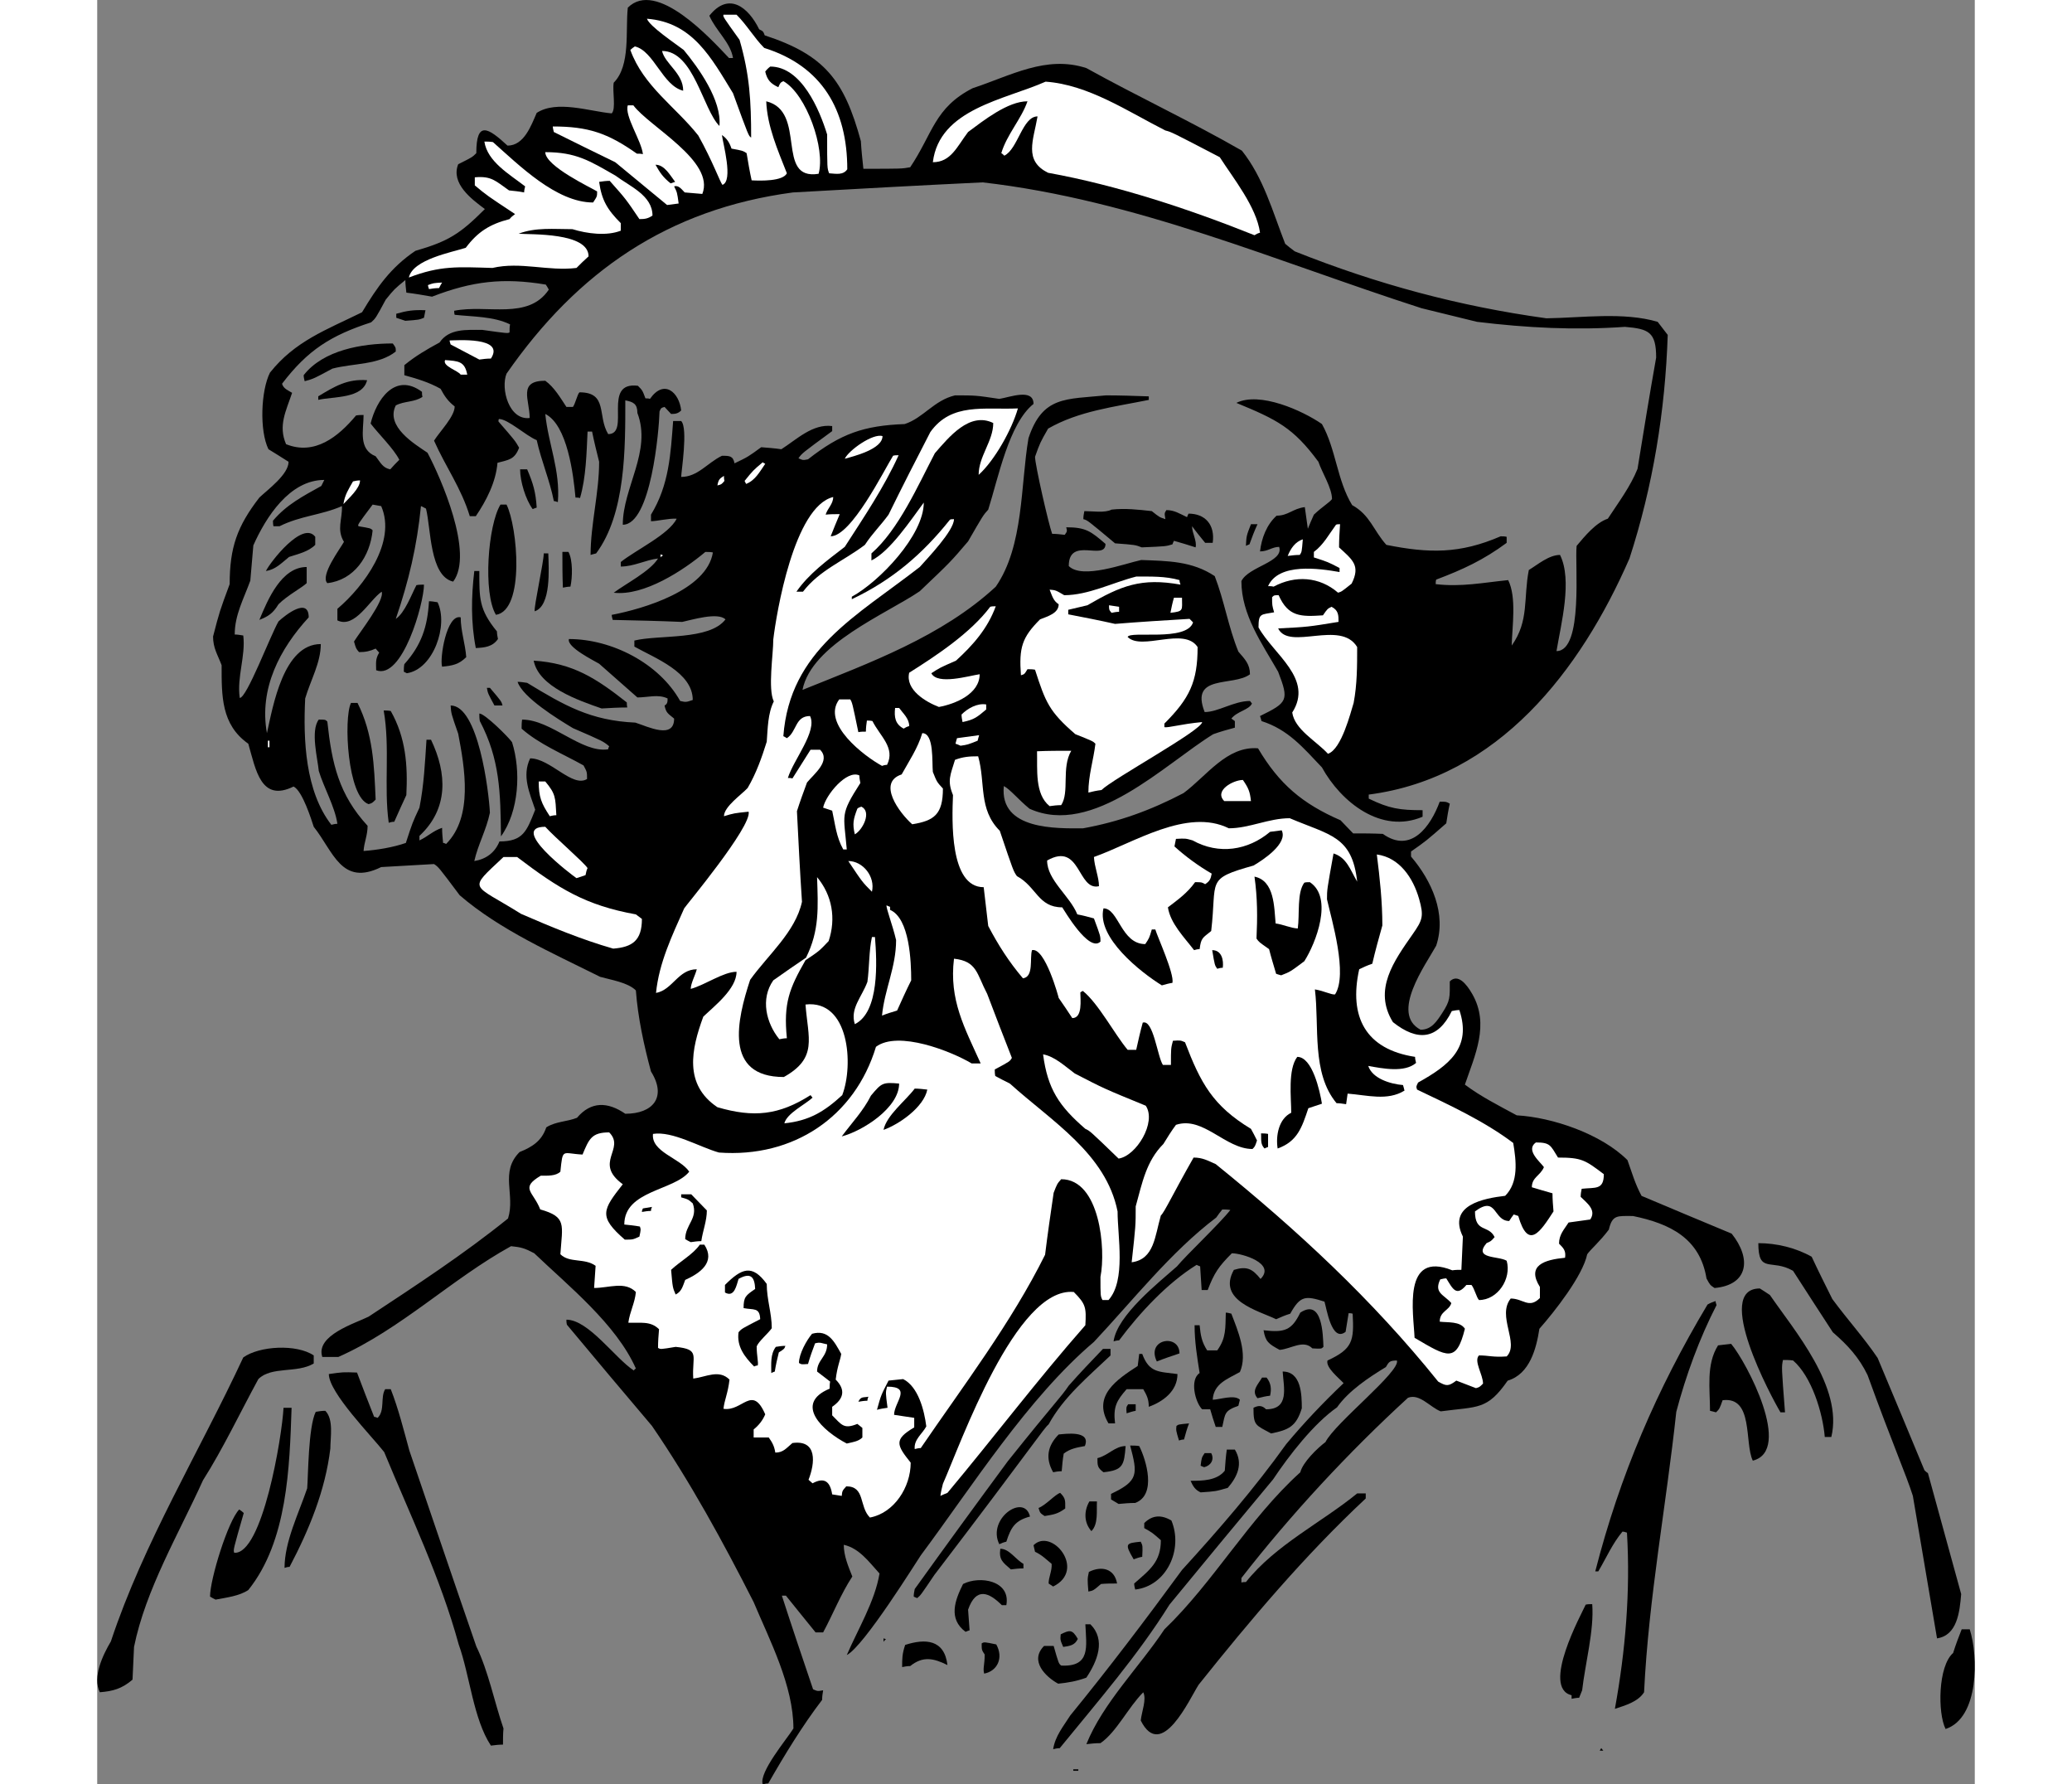 <?xml version="1.0" encoding="UTF-8"?>
<!DOCTYPE svg PUBLIC "-//W3C//DTD SVG 1.1//EN" "http://www.w3.org/Graphics/SVG/1.1/DTD/svg11.dtd">
<!-- Creator: CorelDRAW -->
<svg xmlns="http://www.w3.org/2000/svg" xml:space="preserve" width="7.848in" height="6.757in" version="1.1" style="shape-rendering:geometricPrecision; text-rendering:geometricPrecision; image-rendering:optimizeQuality; fill-rule:evenodd; clip-rule:evenodd"
viewBox="0 0 7847.73 7456.47"
 xmlns:xlink="http://www.w3.org/1999/xlink"
 xmlns:xodm="http://www.corel.com/coreldraw/odm/2003">
 <rect x="0" y="0" width="7847.73" height="7456.47" fill="#808080" stroke="none"/>
 <defs>
  <style type="text/css">
   <![CDATA[
    .fil0 {fill:black}
    .fil1 {fill:white}
   ]]>
  </style>
 </defs>
 <g id="Layer_x0020_1">
  <g id="_2008575349280">
   <path class="fil0" d="M2781.61 7456.47c-16.83,-50.49 100.98,-189.35 128.33,-233.53 0,-178.83 -98.88,-368.17 -166.2,-528.07 -128.33,-252.46 -265.09,-502.82 -424.98,-736.35 -119.92,-140.96 -237.74,-281.92 -355.55,-422.87 -2.1,-8.42 -2.1,-14.73 -2.1,-21.04 92.57,0 204.07,162 281.92,212.49 2.1,-4.21 4.21,-6.31 8.42,-8.42 -82.05,-185.14 -281.92,-345.03 -424.98,-481.78 -39.97,-21.04 -54.7,-25.25 -96.78,-29.45 -248.25,136.75 -460.74,347.14 -721.62,462.85 -23.14,0 -46.28,0 -67.32,0 -29.45,-90.47 138.85,-140.96 193.55,-168.31 197.76,-130.44 397.63,-260.88 582.77,-410.25 31.56,-98.88 -35.77,-193.55 48.39,-277.71 52.6,-21.04 92.57,-46.28 111.5,-103.09 39.97,-25.25 86.26,-23.14 128.33,-39.97 58.91,-69.43 128.33,-67.32 201.97,-16.83 115.71,0 174.62,-69.43 107.3,-176.72 -29.45,-109.4 -54.7,-225.11 -63.12,-338.72 -33.66,-33.66 -105.19,-44.18 -149.37,-56.8 -197.76,-98.88 -418.67,-195.66 -586.97,-340.82 -88.36,-117.82 -88.36,-117.82 -107.3,-130.44 -73.63,4.21 -147.27,8.42 -220.9,12.62 -166.2,82.05 -199.87,-65.22 -281.92,-168.31 -8.42,-25.25 -46.28,-149.37 -84.15,-168.31 -136.75,67.32 -157.79,-69.43 -189.35,-178.83 -113.61,-79.95 -111.5,-199.87 -111.5,-328.2 -16.83,-44.18 -35.77,-71.53 -35.77,-119.92 27.35,-105.19 27.35,-105.19 69.43,-218.8 0,-153.58 31.56,-241.94 124.13,-361.86 35.77,-33.66 122.02,-96.78 122.02,-149.37 -29.45,-18.93 -56.8,-35.77 -84.15,-52.6 -37.87,-77.84 -31.56,-244.05 6.31,-319.79 105.19,-132.54 235.63,-178.83 385,-252.46 63.12,-105.19 119.92,-187.24 223.01,-256.67 138.85,-39.97 187.24,-71.53 290.33,-174.62 -56.8,-42.08 -143.06,-107.3 -111.5,-187.24 58.91,-29.45 58.91,-29.45 75.74,-46.28 0,-136.75 48.39,-107.3 130.44,-31.56 69.43,0 98.88,-84.15 122.02,-136.75 84.15,-54.7 220.9,-6.31 313.47,2.1 18.93,-18.93 2.1,-92.57 8.42,-128.33 71.53,-71.53 48.39,-218.8 58.91,-313.47 119.92,-119.92 347.14,130.44 422.87,210.39 4.21,0 10.52,0 16.83,0 -10.52,-65.22 -71.53,-113.61 -98.88,-176.72 82.05,-103.09 164.1,-33.66 208.28,56.8 16.83,8.42 16.83,8.42 23.14,25.25 250.36,82.05 332.41,187.24 401.84,441.81 2.1,37.87 6.31,75.74 10.52,115.71 159.89,0 159.89,0 195.66,-6.31 94.67,-140.96 100.98,-248.25 260.88,-330.3 159.89,-52.6 307.16,-138.85 475.47,-84.15 212.49,117.82 441.81,225.11 650.09,345.03 90.47,113.61 128.33,254.57 180.93,389.21 12.62,10.52 25.25,21.04 39.97,31.56 342.93,136.75 685.86,229.32 1051.93,279.81 149.37,-2.1 321.89,-27.35 464.95,14.73 12.62,16.83 27.35,35.77 42.08,54.7 -10.6,318.2 -61.86,632.45 -159.89,934.11 -203.86,467.18 -547.73,916.52 -1089.8,986.71 0,4.21 0,10.52 0,16.83 86.26,42.08 130.44,48.39 225.11,48.39 0,8.42 0,16.83 0,27.35 -172.52,73.63 -340.82,-61.01 -420.77,-206.18 -79.95,-84.15 -140.96,-157.79 -252.46,-193.55 -2.1,-8.42 -4.21,-14.73 -6.31,-21.04 115.71,-56.8 122.02,-65.22 75.74,-185.14 -67.32,-117.82 -153.58,-237.74 -153.58,-378.69 29.45,-61.01 178.83,-79.95 157.79,-143.06 -29.45,0 -46.28,18.93 -79.95,18.93 6.31,-54.7 27.35,-111.5 69.43,-149.37 48.39,0 67.32,-29.45 117.82,-35.77 4.21,29.45 8.42,58.91 12.62,90.47 8.42,-21.04 16.83,-39.97 25.25,-58.91 37.87,-35.77 65.22,-50.49 75.74,-65.22 0,-46.28 -42.08,-111.5 -56.8,-155.69 -105.19,-143.06 -174.62,-176.72 -342.93,-246.15 96.78,-48.39 275.6,31.56 357.65,88.36 58.91,105.19 63.12,235.63 126.23,338.72 75.74,42.08 88.36,105.19 143.06,166.2 178.83,35.77 307.16,37.87 477.57,-35.77 8.42,0 16.83,0 25.25,2.1 0,8.42 0,16.83 0,25.25 -96.78,71.53 -183.04,111.5 -294.54,153.58 -2.1,6.31 -2.1,12.62 -2.1,18.93 107.3,12.62 197.76,-6.31 302.95,-16.83 35.77,71.53 16.83,193.55 14.73,273.5 73.63,-103.09 48.39,-197.76 71.53,-315.58 37.87,-23.14 84.15,-63.12 130.44,-63.12 52.6,105.19 4.21,288.23 -14.73,401.84 113.61,0 75.74,-366.07 84.15,-439.71 33.66,-39.97 79.95,-96.78 130.44,-113.61 44.18,-67.32 94.67,-134.65 124.13,-208.28 25.25,-155.69 50.49,-311.37 77.84,-464.95 0,-107.3 -31.56,-119.92 -130.44,-128.33 -208.28,14.73 -410.25,4.21 -618.53,-21.04 -77.84,-18.93 -155.69,-37.87 -231.42,-56.8 -608.01,-195.66 -1192.88,-452.33 -1834.56,-525.96 -265.09,12.62 -530.17,27.35 -793.15,42.08 -521.76,69.43 -900.45,330.3 -1197.09,757.39 -25.25,63.12 10.52,195.66 96.78,185.14 0,-75.74 -50.49,-155.69 65.22,-155.69 37.87,27.35 63.12,71.53 88.36,109.4 8.42,0 16.83,0 27.35,0 10.52,-14.73 18.93,-54.7 27.35,-61.01 119.92,0 73.63,98.88 119.92,174.62 94.67,0 -27.35,-220.9 124.13,-201.97 18.93,18.93 18.93,18.93 31.56,52.6 6.31,0 12.62,0 18.93,2.1 58.91,-84.15 122.02,-27.35 130.44,48.39 -12.62,12.62 -23.14,14.73 -42.08,14.73 -10.52,-10.52 -18.93,-21.04 -27.35,-29.45 -14.73,4.21 -14.73,4.21 -21.04,18.93 -2.1,79.95 -35.77,473.37 -153.58,473.37 0,-155.69 122.02,-307.16 61.01,-467.06 0,-37.87 -16.83,-46.28 -50.49,-52.6 0,197.76 2.1,473.37 -122.02,639.57 -8.42,2.1 -16.83,4.21 -23.14,6.31 0,-128.33 35.77,-258.77 35.77,-389.21 -10.52,-42.08 -21.04,-84.15 -29.45,-126.23 -6.31,0 -12.62,0 -18.93,0 -4.21,90.47 -6.31,191.45 -31.56,277.71 -6.31,-2.1 -12.62,-2.1 -18.93,-2.1 -8.42,-94.67 -33.66,-302.95 -126.23,-349.24 12.62,126.23 63.12,233.53 52.6,368.17 -6.31,-2.1 -12.62,-4.21 -16.83,-4.21 -16.83,-86.26 -52.6,-168.31 -71.53,-254.57 -46.28,-18.93 -119.92,-88.36 -157.79,-88.36 -2.1,2.1 -2.1,6.31 -2.1,10.52 69.43,79.95 69.43,79.95 86.26,109.4 -18.93,50.49 -44.18,50.49 -90.47,63.12 -6.31,79.95 -46.28,157.79 -90.47,223.01 -8.42,0 -16.83,0 -25.25,0 -35.77,-117.82 -100.98,-206.18 -149.37,-315.58 25.25,-39.97 86.26,-100.98 86.26,-143.06 -27.35,-21.04 -42.08,-42.08 -58.91,-73.63 -48.39,-27.35 -98.88,-42.08 -151.48,-56.8 0,-14.73 0,-29.45 0,-42.08 46.28,-37.87 92.57,-65.22 147.27,-94.67 39.97,-58.91 111.5,-52.6 178.83,-52.6 105.19,14.73 105.19,14.73 113.61,10.52 0,-12.62 0,-23.14 2.1,-33.66 -69.43,-33.66 -153.58,-31.56 -231.42,-39.97 -2.1,-6.31 -2.1,-12.62 -2.1,-16.83 138.85,-27.35 309.27,39.97 395.52,-88.36 -4.21,-8.42 -8.42,-14.73 -12.62,-21.04 -176.72,-29.45 -307.16,-14.73 -475.47,50.49 -35.77,-6.31 -71.53,-12.62 -107.3,-16.83 -2.1,-18.93 -4.21,-35.77 -4.21,-52.6 -46.28,37.87 -46.28,37.87 -82.05,82.05 -42.08,77.84 -42.08,77.84 -61.01,94.67 -168.31,54.7 -265.09,115.71 -372.38,256.67 6.31,21.04 25.25,27.35 42.08,37.87 -25.25,75.74 -58.91,136.75 -25.25,214.59 119.92,48.39 218.8,-31.56 292.44,-119.92 10.52,-2.1 21.04,-2.1 31.56,-2.1 0,63.12 -23.14,143.06 50.49,172.52 21.04,27.35 29.45,48.39 61.01,54.7 12.62,-14.73 25.25,-27.35 37.87,-39.97 -23.14,-46.28 -86.26,-107.3 -119.92,-151.48 23.14,-96.78 100.98,-216.7 214.59,-132.54 0,6.31 0,12.62 2.1,21.04 -33.66,23.14 -75.74,16.83 -111.5,35.77 -44.18,88.36 79.95,162 132.54,197.76 54.7,103.09 195.66,420.77 107.3,538.59 -98.88,-23.14 -92.57,-223.01 -113.61,-305.06 -8.42,-4.21 -14.73,-8.42 -21.04,-10.52 -16.83,168.31 -50.49,311.37 -105.19,471.26 37.87,-25.25 65.22,-100.98 86.26,-140.96 10.52,-2.1 21.04,-2.1 31.56,-2.1 0,77.84 -90.47,399.73 -199.87,357.65 0,-29.45 -4.21,-46.28 12.62,-73.63 -6.31,-6.31 -10.52,-12.62 -14.73,-16.83 -23.14,10.52 -42.08,14.73 -69.43,14.73 -12.62,-14.73 -12.62,-14.73 -21.04,-44.18 23.14,-37.87 128.33,-170.41 115.71,-208.28 -50.49,33.66 -111.5,155.69 -185.14,119.92 0,-16.83 0,-33.66 0,-48.39 111.5,-94.67 248.25,-279.81 183.04,-429.19 -12.62,-2.1 -25.25,-4.21 -35.77,-6.31 -63.12,84.15 -63.12,84.15 -58.91,90.47 50.49,8.42 50.49,8.42 58.91,16.83 -10.52,109.4 -77.84,208.28 -189.35,220.9 -31.56,-31.56 54.7,-145.17 69.43,-172.52 -31.56,-52.6 -6.31,-92.57 -8.42,-149.37 -86.26,37.87 -172.52,39.97 -260.88,84.15 -8.42,0 -16.83,0 -25.25,0 -2.1,-8.42 -2.1,-16.83 -2.1,-23.14 56.8,-67.32 126.23,-103.09 201.97,-145.17 4.21,-8.42 8.42,-16.83 12.62,-25.25 -145.17,0 -244.05,155.69 -296.64,273.5 -4.21,48.39 -8.42,96.78 -12.62,147.27 -27.35,75.74 -65.22,143.06 -65.22,225.11 10.52,0 23.14,2.1 35.77,4.21 10.52,86.26 -27.35,172.52 -14.73,260.88 29.45,0 126.23,-256.67 162,-319.79 29.45,-27.35 126.23,-103.09 126.23,-16.83 -119.92,130.44 -208.28,296.64 -174.62,483.89 25.25,-113.61 69.43,-372.38 225.11,-372.38 0,77.84 -42.08,149.37 -65.22,227.22 -8.42,172.52 0,387.11 109.4,528.07 8.42,-2.1 16.83,-4.21 25.25,-4.21 -10.52,-71.53 -56.8,-151.48 -77.84,-220.9 -4.21,-48.39 -35.77,-168.31 0,-214.59 27.35,0 27.35,0 35.77,8.42 18.93,176.72 48.39,305.06 168.31,435.5 0,39.97 -14.73,69.43 -16.83,105.19 56.8,-4.21 122.02,-14.73 176.72,-33.66 27.35,-84.15 27.35,-84.15 56.8,-147.27 18.93,-94.67 23.14,-189.35 29.45,-284.02 6.31,0 12.62,0 18.93,0 67.32,140.96 73.63,288.23 -48.39,401.84 0,6.31 0,12.62 0,18.93 35.77,-16.83 56.8,-39.97 94.67,-52.6 0,21.04 2.1,42.08 4.21,63.12 4.21,0 8.42,2.1 12.62,4.21 113.61,-113.61 77.84,-317.68 50.49,-460.74 -29.45,-84.15 -29.45,-84.15 -31.56,-117.82 115.71,0 159.89,359.76 164.1,448.12 -14.73,71.53 -50.49,134.65 -65.22,201.97 50.49,-8.42 86.26,-35.77 105.19,-82.05 98.88,0 113.61,-42.08 149.37,-132.54 -23.14,-69.43 -56.8,-140.96 -21.04,-214.59 84.15,0 176.72,124.13 237.74,86.26 0,-29.45 0,-29.45 -14.73,-56.8 -86.26,-48.39 -185.14,-88.36 -258.77,-153.58 0,-12.62 0,-25.25 2.1,-37.87 122.02,0 248.25,140.96 359.76,124.13 0,-4.21 2.1,-8.42 4.21,-12.62 -25.25,-21.04 -25.25,-21.04 -151.48,-75.74 -63.12,-37.87 -210.39,-128.33 -231.42,-193.55 12.62,0 25.25,2.1 39.97,4.21 155.69,94.67 265.09,157.79 452.33,166.2 52.6,16.83 162,71.53 162,-16.83 -25.25,-21.04 -33.66,-23.14 -39.97,-54.7 12.62,-6.31 12.62,-16.83 12.62,-29.45 -39.97,-18.93 -82.05,-4.21 -126.23,-4.21 -54.7,-48.39 -107.3,-94.67 -159.89,-140.96 -21.04,-12.62 -136.75,-69.43 -126.23,-103.09 178.83,0 376.59,100.98 464.95,258.77 25.25,6.31 27.35,4.21 52.6,-4.21 0,-115.71 -157.79,-174.62 -244.05,-223.01 0,-8.42 0,-16.83 0,-25.25 103.09,-25.25 313.47,0 380.8,-88.36 -31.56,-31.56 -140.96,2.1 -180.93,10.52 -96.78,-4.21 -193.55,-6.31 -290.33,-8.42 -2.1,-8.42 -4.21,-14.73 -4.21,-21.04 132.54,-25.25 397.63,-103.09 422.87,-260.88 -10.52,-2.1 -21.04,-2.1 -31.56,-2.1 -92.57,77.84 -256.67,185.14 -382.9,170.41 50.49,-37.87 153.58,-90.47 185.14,-143.06 -52.6,6.31 -100.98,33.66 -155.69,33.66 0,-6.31 0,-12.62 0,-18.93 63.12,-50.49 201.97,-115.71 233.53,-180.93 -33.66,-2.1 -82.05,10.52 -107.3,10.52 0,-10.52 0,-18.93 0,-27.35 75.74,-124.13 82.05,-252.46 92.57,-391.32 10.52,0 21.04,0 33.66,0 29.45,29.45 0,212.49 0,233.53 69.43,0 109.4,-58.91 170.41,-88.36 31.56,0 46.28,0 52.6,31.56 56.8,-27.35 56.8,-27.35 111.5,-67.32 27.35,2.1 54.7,4.21 84.15,8.42 63.12,-39.97 130.44,-107.3 212.49,-96.78 0,6.31 0,12.62 0,21.04 -126.23,92.57 -126.23,92.57 -140.96,113.61 18.93,8.42 18.93,8.42 39.97,4.21 136.75,-107.3 233.53,-140.96 403.94,-147.27 77.84,-25.25 122.02,-98.88 210.39,-119.92 86.26,0 86.26,0 185.14,14.73 42.08,-6.31 143.06,-46.28 143.06,21.04 -103.09,82.05 -147.27,309.27 -189.35,441.81 -21.04,23.14 -21.04,23.14 -84.15,132.54 -73.63,86.26 -73.63,86.26 -201.97,208.28 -138.85,94.67 -452.33,220.9 -490.2,412.35 281.92,-113.61 582.77,-223.01 807.88,-431.29 117.82,-170.41 103.09,-424.98 136.75,-620.64 58.91,-176.72 155.69,-162 323.99,-178.83 58.91,0 117.82,2.1 178.83,4.21 0,4.21 0,8.42 0,14.73 -145.17,29.45 -292.44,46.28 -420.77,119.92 -33.66,58.91 -33.66,58.91 -54.7,117.82 0,33.66 56.8,281.92 71.53,321.89 16.83,0 33.66,2.1 52.6,4.21 10.52,-14.73 10.52,-14.73 6.31,-31.56 82.05,0 103.09,16.83 164.1,69.43 0,73.63 -153.58,-33.66 -153.58,92.57 56.8,56.8 233.53,-10.52 302.95,-25.25 111.5,4.21 212.49,4.21 307.16,67.32 39.97,103.09 56.8,212.49 98.88,315.58 27.35,31.56 48.39,52.6 48.39,94.67 -69.43,52.6 -252.46,-2.1 -189.35,157.79 56.8,0 122.02,-46.28 189.35,-46.28 2.1,2.1 4.21,6.31 8.42,10.52 -12.62,27.35 -61.01,31.56 -86.26,63.12 4.21,2.1 8.42,6.31 14.73,10.52 0,8.42 0,16.83 0,27.35 -31.56,8.42 -61.01,16.83 -90.47,27.35 -201.97,124.13 -502.82,431.29 -767.91,311.37 -46.28,-37.87 -82.05,-82.05 -107.3,-94.67 -18.93,185.14 223.01,176.72 330.3,176.72 151.48,-27.35 284.02,-75.74 420.77,-147.27 96.78,-71.53 180.93,-197.76 311.37,-187.24 88.36,149.37 185.14,231.42 345.03,300.85 16.83,16.83 33.66,35.77 52.6,54.7 39.97,0 82.05,0 124.13,2.1 117.82,84.15 199.87,-31.56 237.74,-134.65 27.35,0 27.35,0 42.08,8.42 -6.31,27.35 -10.52,54.7 -14.73,82.05 -84.15,73.63 -84.15,73.63 -147.27,117.82 0,6.31 0,12.62 0,21.04 86.26,100.98 149.37,239.84 105.19,372.38 -44.18,79.95 -193.55,284.02 -65.22,351.34 46.28,0 68.7,-36.8 90.5,-70.05 34.32,-52.37 31.52,-65.71 31.52,-131.92 33.33,-33.33 69,9.12 94.17,53.07 72.74,127.13 11.02,255.28 -31.05,378.22 67.32,50.49 143.06,88.36 216.7,128.33 149.37,8.42 353.45,77.84 462.85,187.24 18.93,52.6 31.56,98.88 58.91,149.37 124.13,52.6 250.36,105.19 376.59,157.79 84.15,105.19 69.43,214.59 -71.53,227.22 -18.93,-12.62 -18.93,-12.62 -33.66,-39.97 -27.35,-168.31 -153.58,-229.32 -307.16,-260.88 -65.22,0 -86.26,-6.31 -100.98,56.8 -37.87,50.49 -77.84,84.15 -90.47,103.09 -18.93,90.47 -136.75,239.84 -199.87,311.37 -12.62,82.05 -39.97,189.35 -132.54,216.7 -86.26,124.13 -124.13,107.3 -279.81,128.33 -44.18,-16.83 -88.36,-75.74 -136.75,-56.8 -248.25,227.22 -490.2,488.09 -696.37,753.18 0,6.31 0,12.62 0,18.93 6.31,-2.1 12.62,-2.1 18.93,-2.1 124.13,-155.69 315.58,-248.25 464.95,-370.28 10.52,0 23.14,0 35.77,0 0,6.31 0,12.62 0,21.04 -254.57,237.74 -481.78,507.03 -698.48,778.43 -37.87,58.91 -155.69,321.89 -241.94,149.37 4.21,-37.87 25.25,-88.36 10.52,-117.82 -63.12,63.12 -111.5,166.2 -178.83,212.49 -21.04,0 -39.97,2.1 -58.91,4.21 69.43,-172.52 223.01,-323.99 326.1,-479.68 206.18,-197.76 353.45,-462.85 568.04,-656.4 10.52,-42.08 71.53,-100.98 105.19,-126.23 39.97,-79.95 313.47,-294.54 298.75,-340.82 -31.56,0 -33.66,6.31 -46.28,27.35 -69.43,42.08 -155.69,98.88 -204.07,168.31 -96.78,67.32 -199.87,199.87 -267.19,300.85 -145.17,174.62 -290.33,349.24 -433.39,523.86 -132.54,212.49 -300.85,406.04 -458.64,599.6 -10.52,0 -18.93,2.1 -27.35,4.21 8.42,-54.7 42.08,-94.67 71.53,-140.96 159.89,-195.66 317.68,-403.94 467.06,-608.01 153.58,-168.31 302.95,-340.82 435.5,-525.96 75.74,-90.47 153.58,-172.52 239.84,-254.57 -18.93,-21.04 -75.74,-65.22 -67.32,-94.67 105.19,-48.39 111.5,-82.05 105.19,-195.66 -6.31,-2.1 -12.62,-2.1 -16.83,-2.1 -4.21,25.25 -8.42,50.49 -12.62,77.84 -58.91,46.28 -79.95,-100.98 -88.36,-126.23 -79.95,-25.25 -100.98,-25.25 -143.06,50.49 -21.04,6.31 -39.97,14.73 -58.91,23.14 -73.63,-35.77 -248.25,-77.84 -176.72,-206.18 54.7,-16.83 77.84,-4.21 111.5,37.87 65.22,-65.22 -77.84,-107.3 -119.92,-107.3 -54.7,54.7 -73.63,82.05 -100.98,153.58 -8.42,0 -16.83,0 -25.25,0 -2.1,-33.66 -4.21,-67.32 -6.31,-98.88 -6.31,-2.1 -10.52,-4.21 -14.73,-6.31 -122.02,75.74 -237.74,199.87 -323.99,315.58 -8.42,0 -16.83,2.1 -23.14,4.21 14.73,-109.4 189.35,-246.15 265.09,-313.47 39.97,-48.39 178.83,-178.83 223.01,-235.63 -12.62,-2.1 -23.14,-2.1 -33.66,-2.1 -8.42,10.52 -16.83,21.04 -25.25,33.66 -189.35,143.06 -349.24,347.14 -511.24,519.65 -275.6,233.53 -509.13,603.81 -723.73,892.03 -14.73,21.04 -237.74,380.8 -309.27,416.56 46.28,-107.3 117.82,-225.11 136.75,-340.82 -44.18,-48.39 -84.15,-105.19 -149.37,-119.92 0,46.28 18.93,90.47 35.77,132.54 -48.39,73.63 -79.95,155.69 -122.02,233.53 -10.52,0 -21.04,0 -31.56,0 -42.08,-52.6 -84.15,-103.09 -124.13,-153.58 -6.31,0 -12.62,0 -16.83,0 42.08,130.44 86.26,260.88 130.44,391.32 18.93,8.42 18.93,8.42 42.08,4.21 -2.1,12.62 -4.21,25.25 -4.21,39.97 -82.05,107.3 -157.79,231.42 -225.11,349.24 -8.42,0 -16.83,2.1 -23.14,4.21z"/>
   <path class="fil0" d="M4079.68 7399.66c0,-2.1 0,-4.21 0,-6.31 6.31,0 12.62,0 21.04,0 0,2.1 0,4.21 0,6.31 -6.31,0 -12.62,0 -21.04,0z"/>
   <path class="fil0" d="M6280.31 7315.51c2.1,-4.21 4.21,-8.42 6.31,-10.52 2.1,2.1 4.21,6.31 8.42,10.52 -6.31,0 -10.52,0 -14.73,0z"/>
   <path class="fil0" d="M1645.53 7294.47c-73.63,-111.5 -88.36,-294.54 -134.65,-422.87 -75.74,-277.71 -201.97,-538.59 -311.37,-803.67 -50.49,-65.22 -231.42,-248.25 -231.42,-326.1 58.91,-8.42 58.91,-8.42 117.82,-6.31 23.14,61.01 46.28,122.02 71.53,185.14 4.21,0 8.42,2.1 14.73,4.21 31.56,-31.56 10.52,-86.26 31.56,-119.92 6.31,0 14.73,0 23.14,0 31.56,79.95 54.7,172.52 77.84,256.67 92.57,271.4 185.14,544.9 279.81,818.4 50.49,103.09 75.74,233.53 113.61,342.93 -2.1,21.04 -2.1,44.18 -2.1,67.32 -16.83,0 -33.66,2.1 -50.49,4.21z"/>
   <path class="fil0" d="M7725.66 7225.04c-33.66,-67.32 -31.56,-262.98 31.56,-317.68 10.52,-33.66 23.14,-67.32 35.77,-98.88 10.52,0 21.04,0 33.66,0 35.77,111.5 39.97,370.28 -100.98,416.56z"/>
   <path class="fil0" d="M6343.43 7140.89c44.18,-241.94 65.22,-490.2 50.49,-736.35 -6.31,-2.1 -12.62,-4.21 -18.93,-4.21 -42.08,50.49 -67.32,109.4 -100.98,166.2 -4.21,0 -8.42,0 -12.62,0 103.09,-401.84 256.67,-759.49 469.16,-1115.04 10.52,-6.31 21.04,-10.52 33.66,-14.73 0,4.21 2.1,10.52 4.21,16.83 -71.53,138.85 -128.33,294.54 -168.31,446.02 -42.08,391.32 -115.71,778.43 -134.65,1171.85 -25.25,39.97 -77.84,54.7 -122.02,69.43z"/>
   <path class="fil0" d="M6162.5 7098.81c0,-6.31 0,-10.52 0,-14.73 -128.33,-31.56 42.08,-340.82 58.91,-378.69 8.42,-2.1 16.83,-2.1 27.35,-2.1 8.42,109.4 -29.45,248.25 -42.08,359.76 -4.21,10.52 -8.42,21.04 -12.62,31.56 -10.52,0 -21.04,2.1 -31.56,4.21z"/>
   <path class="fil0" d="M10.83 7071.46c-31.56,-63.12 12.62,-155.69 46.28,-212.49 136.75,-412.35 370.28,-793.15 553.31,-1186.57 67.32,-48.39 223.01,-56.8 294.54,-8.42 0,10.52 0,21.04 0,33.66 -69.43,42.08 -176.72,10.52 -231.42,65.22 -75.74,138.85 -147.27,290.33 -231.42,422.87 -100.98,223.01 -239.84,456.54 -288.23,696.37 -2.1,44.18 -4.21,90.47 -6.31,136.75 -44.18,37.87 -82.05,48.39 -136.75,52.6z"/>
   <path class="fil0" d="M4016.57 7035.69c-50.49,-27.35 -122.02,-94.67 -58.91,-157.79 12.62,0 25.25,0 39.97,0 21.04,73.63 21.04,73.63 31.56,82.05 124.13,6.31 105.19,-79.95 100.98,-172.52 6.31,0 12.62,0 21.04,0 65.22,65.22 29.45,153.58 -16.83,223.01 -39.97,14.73 -75.74,21.04 -117.82,25.25z"/>
   <path class="fil0" d="M3707.3 6993.62c-6.31,-21.04 2.1,-35.77 2.1,-79.95 -12.62,-18.93 -12.62,-18.93 -12.62,-46.28 10.52,-6.31 10.52,-6.31 61.01,4.21 31.56,56.8 4.21,111.5 -50.49,122.02z"/>
   <path class="fil0" d="M3364.37 6966.27c0,-35.77 0,-54.7 12.62,-92.57 84.15,-27.35 164.1,-23.14 176.72,84.15 -58.91,-29.45 -103.09,-37.87 -155.69,4.21 -12.62,0 -23.14,2.1 -33.66,4.21z"/>
   <path class="fil0" d="M4037.61 6882.11c-12.62,-29.45 -12.62,-29.45 -10.52,-52.6 37.87,-18.93 48.39,-21.04 71.53,18.93 -12.62,27.35 -33.66,29.45 -61.01,33.66z"/>
   <path class="fil0" d="M3286.53 6861.08c0,-6.31 0,-10.52 0,-14.73 2.1,0 6.31,2.1 10.52,4.21 -4.21,2.1 -8.42,6.31 -10.52,10.52z"/>
   <path class="fil0" d="M7689.89 6846.35c-33.66,-199.87 -67.32,-397.63 -100.98,-595.39 -29.45,-92.57 -84.15,-214.59 -189.35,-504.92 -35.77,-73.63 -82.05,-124.13 -145.17,-178.83 -56.8,-86.26 -111.5,-172.52 -166.2,-256.67 -90.47,-52.6 -145.17,14.73 -145.17,-115.71 75.74,0 155.69,18.93 223.01,56.8 27.35,58.91 56.8,117.82 86.26,176.72 65.22,88.36 132.54,162 189.35,246.15 65.22,155.69 130.44,311.37 195.66,469.16 4.21,4.21 8.42,8.42 14.73,12.62 46.28,168.31 92.57,336.62 138.85,504.92 -6.31,75.74 -16.83,172.52 -100.98,185.14z"/>
   <path class="fil0" d="M3629.46 6819c-73.63,-54.7 -44.18,-132.54 -10.52,-199.87 69.43,-35.77 199.87,-14.73 180.93,88.36 -6.31,0 -12.62,0 -18.93,0 -52.6,-52.6 -107.3,-77.84 -140.96,18.93 2.1,27.35 4.21,56.8 6.31,86.26 -6.31,2.1 -12.62,4.21 -16.83,6.31z"/>
   <path class="fil0" d="M494.72 6684.35c-8.42,-4.21 -16.83,-8.42 -23.14,-12.62 0,-73.63 75.74,-317.68 122.02,-363.97 6.31,4.21 12.62,8.42 18.93,14.73 -44.18,153.58 -44.18,153.58 -39.97,166.2 117.82,8.42 199.87,-483.89 206.18,-605.91 10.52,0 21.04,0 33.66,0 -8.42,248.25 -16.83,557.52 -180.93,761.59 -37.87,25.25 -92.57,31.56 -136.75,39.97z"/>
   <path class="fil0" d="M3427.49 6678.04c-6.31,-2.1 -10.52,-4.21 -14.73,-6.31 0,-10.52 2.1,-21.04 4.21,-31.56 128.33,-178.83 258.77,-357.65 389.21,-534.38 201.97,-252.46 218.8,-262.98 254.57,-315.58 46.28,-52.6 94.67,-103.09 143.06,-153.58 10.52,0 21.04,0 31.56,0 0,8.42 0,16.83 0,27.35 -92.57,88.36 -195.66,172.52 -258.77,288.23 -21.04,16.83 -56.8,77.84 -477.57,629.05 -56.8,84.15 -56.8,84.15 -71.53,96.78z"/>
   <path class="fil0" d="M4142.8 6650.69c-4.21,-52.6 -4.21,-52.6 2.1,-82.05 54.7,-27.35 107.3,-12.62 117.82,48.39 -23.14,0 -46.28,0 -67.32,2.1 -31.56,27.35 -31.56,27.35 -52.6,31.56z"/>
   <path class="fil0" d="M4338.46 6642.27c-2.1,-8.42 -4.21,-16.83 -4.21,-25.25 65.22,-56.8 111.5,-90.47 111.5,-180.93 -35.77,-31.56 -35.77,-31.56 -69.43,-50.49 0,-8.42 0,-14.73 0,-21.04 33.66,-33.66 71.53,-35.77 113.61,-10.52 50.49,122.02 -21.04,273.5 -151.48,288.23z"/>
   <path class="fil0" d="M3995.53 6629.65c-6.31,-4.21 -12.62,-8.42 -18.93,-12.62 0,-27.35 14.73,-52.6 12.62,-82.05 -25.25,-21.04 -42.08,-37.87 -69.43,-50.49 -2.1,-10.52 -4.21,-18.93 -6.31,-27.35 75.74,-75.74 223.01,103.09 82.05,172.52z"/>
   <path class="fil0" d="M3818.81 6558.12c-33.66,-29.45 -50.49,-39.97 -44.18,-86.26 37.87,0 63.12,44.18 96.78,63.12 0,6.31 0,12.62 0,18.93 -18.93,0 -35.77,2.1 -52.6,4.21z"/>
   <path class="fil0" d="M782.95 6551.81c0,-109.4 58.91,-227.22 94.67,-332.41 4.21,-46.28 4.21,-256.67 35.77,-319.79 12.62,-2.1 25.25,-4.21 39.97,-4.21 35.77,35.77 21.04,111.5 21.04,157.79 -21.04,174.62 -88.36,338.72 -170.41,494.41 -8.42,0 -14.73,2.1 -21.04,4.21z"/>
   <path class="fil0" d="M4332.15 6516.04c-39.97,-67.32 -31.56,-67.32 29.45,-73.63 8.42,16.83 8.42,16.83 6.31,63.12 -12.62,2.1 -25.25,6.31 -35.77,10.52z"/>
   <path class="fil0" d="M3770.42 6452.93c-52.6,-107.3 105.19,-214.59 128.33,-115.71 -63.12,16.83 -79.95,46.28 -98.88,105.19 -10.52,2.1 -21.04,6.31 -29.45,10.52z"/>
   <path class="fil0" d="M4155.42 6398.23c-31.56,-35.77 -31.56,-84.15 -8.42,-124.13 10.52,0 21.04,0 31.56,0 -2.1,39.97 6.31,94.67 -23.14,124.13z"/>
   <path class="fil1" d="M3229.73 6341.42c-46.28,-46.28 -18.93,-130.44 -98.88,-130.44 -16.83,18.93 -16.83,18.93 -18.93,39.97 -14.73,-2.1 -27.35,-4.21 -39.97,-6.31 -8.42,-52.6 -31.56,-73.63 -82.05,-46.28 -6.31,-6.31 -12.62,-10.52 -16.83,-14.73 27.35,-69.43 37.87,-168.31 -67.32,-153.58 -25.25,21.04 -37.87,39.97 -71.53,39.97 -4.21,-27.35 -12.62,-42.08 -27.35,-63.12 -21.04,0 -42.08,0 -63.12,0 0,-12.62 0,-23.14 0,-33.66 21.04,-16.83 37.87,-37.87 48.39,-63.12 -54.7,-126.23 -94.67,-10.52 -174.62,-23.14 4.21,-37.87 18.93,-65.22 25.25,-122.02 -44.18,-44.18 -98.88,-10.52 -151.48,-4.21 -6.31,-94.67 31.56,-122.02 -73.63,-132.54 -63.12,10.52 -63.12,10.52 -73.63,4.21 0,-27.35 2.1,-52.6 4.21,-77.84 -35.77,-35.77 -77.84,-25.25 -128.33,-27.35 6.31,-46.28 27.35,-82.05 31.56,-128.33 -46.28,-46.28 -111.5,-16.83 -174.62,-16.83 2.1,-31.56 4.21,-63.12 6.31,-92.57 -46.28,-33.66 -109.4,-10.52 -147.27,-48.39 8.42,-124.13 27.35,-155.69 -84.15,-187.24 -29.45,-75.74 -86.26,-88.36 2.1,-140.96 27.35,0 63.12,2.1 82.05,-16.83 10.52,-100.98 6.31,-75.74 92.57,-71.53 27.35,-65.22 37.87,-92.57 111.5,-92.57 69.43,69.43 -67.32,126.23 56.8,216.7 -84.15,107.3 -103.09,134.65 8.42,231.42 33.66,0 33.66,0 61.01,-12.62 6.31,-29.45 6.31,-29.45 2.1,-42.08 -23.14,-4.21 -44.18,-6.31 -65.22,-8.42 0,-143.06 208.28,-140.96 271.4,-220.9 -37.87,-56.8 -159.89,-82.05 -151.48,-157.79 82.05,-12.62 193.55,54.7 275.6,77.84 311.37,23.14 568.04,-149.37 656.4,-441.81 92.57,-69.43 315.58,18.93 399.73,69.43 12.62,0 25.25,0 37.87,0 -67.32,-149.37 -132.54,-265.09 -111.5,-437.6 96.78,10.52 94.67,63.12 138.85,147.27 33.66,88.36 67.32,176.72 103.09,267.19 -8.42,14.73 -8.42,14.73 -71.53,48.39 0,8.42 0,16.83 2.1,27.35 18.93,10.52 39.97,21.04 61.01,31.56 174.62,157.79 401.84,292.44 450.22,534.38 0,105.19 35.77,288.23 -37.87,370.28 -8.42,0 -16.83,0 -25.25,0 -8.42,-16.83 -8.42,-16.83 -8.42,-96.78 23.14,-115.71 -2.1,-408.15 -164.1,-408.15 -16.83,18.93 -16.83,18.93 -31.56,56.8 -12.62,86.26 -25.25,172.52 -35.77,258.77 -140.96,284.02 -342.93,549.11 -519.65,807.88 -8.42,0 -16.83,2.1 -25.25,4.21 -4.21,-39.97 31.56,-63.12 48.39,-94.67 -8.42,-67.32 -33.66,-166.2 -96.78,-197.76 -21.04,2.1 -42.08,4.21 -61.01,6.31 -31.56,61.01 -31.56,61.01 -48.39,122.02 14.73,-4.21 29.45,-6.31 44.18,-8.42 -8.42,-63.12 -8.42,-63.12 -2.1,-88.36 107.3,0 29.45,65.22 29.45,117.82 27.35,4.21 54.7,8.42 84.15,12.62 0,12.62 0,25.25 0,39.97 -86.26,50.49 -73.63,73.63 -14.73,147.27 0,103.09 -69.43,210.39 -170.41,229.32z"/>
   <path class="fil0" d="M3959.76 6335.11c-18.93,-12.62 -18.93,-12.62 -25.25,-33.66 31.56,-12.62 69.43,-56.8 90.47,-63.12 23.14,23.14 21.04,31.56 21.04,65.22 -31.56,23.14 -48.39,25.25 -86.26,31.56z"/>
   <path class="fil0" d="M4269.03 6284.62c-10.52,-6.31 -21.04,-12.62 -31.56,-18.93 0,-8.42 0,-16.83 0,-23.14 115.71,-54.7 111.5,-82.05 79.95,-201.97 12.62,0 25.25,0 37.87,2.1 29.45,58.91 73.63,204.07 -16.83,237.74 -23.14,0 -46.28,2.1 -69.43,4.21z"/>
   <path class="fil1" d="M3524.27 6250.96c2.1,-16.83 6.31,-33.66 10.52,-50.49 73.63,-166.2 305.06,-824.71 547,-801.57 50.49,50.49 52.6,65.22 48.39,138.85 -199.87,227.22 -382.9,469.16 -576.46,700.58 -10.52,4.21 -21.04,8.42 -29.45,12.62z"/>
   <path class="fil0" d="M4611.96 6236.23c-23.14,-10.52 -31.56,-25.25 -42.08,-48.39 48.39,0 109.4,0 143.06,-42.08 2.1,-29.45 4.21,-58.91 8.42,-88.36 10.52,0 21.04,0 33.66,0 35.77,58.91 10.52,113.61 -29.45,159.89 -50.49,14.73 -50.49,14.73 -113.61,18.93z"/>
   <path class="fil0" d="M3995.53 6152.08c-33.66,-58.91 -23.14,-111.5 23.14,-157.79 25.25,-2.1 136.75,-18.93 109.4,48.39 -33.66,6.31 -61.01,10.52 -88.36,31.56 -4.21,23.14 -6.31,48.39 -8.42,73.63 -12.62,0 -25.25,2.1 -35.77,4.21z"/>
   <path class="fil0" d="M4205.91 6152.08c-25.25,-18.93 -25.25,-27.35 -25.25,-58.91 44.18,-10.52 73.63,-50.49 117.82,-50.49 -6.31,79.95 -10.52,100.98 -92.57,109.4z"/>
   <path class="fil0" d="M4626.69 6131.04c-6.31,-2.1 -10.52,-4.21 -14.73,-6.31 4.21,-33.66 4.21,-33.66 16.83,-52.6 8.42,0 16.83,0 27.35,0 14.73,27.35 -2.1,52.6 -29.45,58.91z"/>
   <path class="fil0" d="M6919.88 6103.69c-35.77,-73.63 4.21,-269.29 -126.23,-252.46 -12.62,35.77 -12.62,35.77 -27.35,50.49 -8.42,-2.1 -16.83,-4.21 -25.25,-6.31 0,-92.57 -16.83,-193.55 33.66,-273.5 16.83,-2.1 35.77,-4.21 54.7,-6.31 65.22,77.84 258.77,446.02 90.47,488.09z"/>
   <path class="fil0" d="M3132.95 6032.16c-100.98,-52.6 -223.01,-166.2 -71.53,-229.32 0,-10.52 0,-21.04 2.1,-29.45 -18.93,-14.73 -37.87,-29.45 -54.7,-42.08 0,-48.39 42.08,-61.01 42.08,-113.61 -23.14,-4.21 -27.35,-10.52 -50.49,-4.21 -10.52,27.35 -21.04,56.8 -29.45,86.26 -27.35,2.1 -27.35,2.1 -37.87,-4.21 0,-37.87 31.56,-94.67 54.7,-122.02 67.32,-18.93 92.57,31.56 122.02,84.15 -4.21,27.35 -16.83,52.6 -23.14,107.3 44.18,44.18 31.56,82.05 -14.73,113.61 0,10.52 0,23.14 0,35.77 39.97,39.97 48.39,58.91 105.19,35.77 6.31,4.21 12.62,10.52 21.04,16.83 0,12.62 0,25.25 0,39.97 -16.83,16.83 -39.97,18.93 -65.22,25.25z"/>
   <path class="fil0" d="M4521.49 6019.53c-12.62,-42.08 -12.62,-42.08 -10.52,-61.01 8.42,-6.31 8.42,-6.31 52.6,-10.52 -8.42,21.04 -14.73,44.18 -21.04,67.32 -8.42,0 -14.73,2.1 -21.04,4.21z"/>
   <path class="fil0" d="M7220.73 6004.81c-8.42,-100.98 -54.7,-252.46 -132.54,-319.79 -14.73,-2.1 -29.45,-2.1 -42.08,-2.1 -6.31,29.45 -6.31,29.45 8.42,218.8 -6.31,0 -12.62,0 -18.93,0 -37.87,-63.12 -281.92,-517.55 -86.26,-517.55 12.62,8.42 27.35,16.83 42.08,27.35 100.98,147.27 307.16,385 256.67,593.29 -10.52,0 -18.93,0 -27.35,0z"/>
   <path class="fil0" d="M4906.5 5990.08c-65.22,-35.77 -73.63,-31.56 -73.63,-107.3 21.04,-10.52 35.77,-10.52 52.6,6.31 98.88,0 73.63,-90.47 69.43,-157.79 77.84,0 79.95,96.78 79.95,153.58 -23.14,75.74 -54.7,90.47 -128.33,105.19z"/>
   <path class="fil0" d="M4675.07 5962.73c-8.42,-25.25 -16.83,-50.49 -23.14,-73.63 -12.62,0 -23.14,0 -33.66,0 -29.45,-29.45 -52.6,-124.13 -10.52,-151.48 -10.52,-67.32 -21.04,-130.44 -21.04,-199.87 6.31,0 12.62,0 21.04,0 4.21,42.08 8.42,69.43 31.56,105.19 12.62,0 27.35,0 42.08,0 37.87,-52.6 33.66,-92.57 35.77,-157.79 6.31,0 14.73,2.1 23.14,4.21 27.35,71.53 69.43,168.31 35.77,244.05 -52.6,29.45 -109.4,48.39 -113.61,115.71 27.35,0 90.47,-23.14 113.61,0 -2.1,8.42 -4.21,16.83 -6.31,25.25 -58.91,21.04 -54.7,31.56 -67.32,88.36 -10.52,0 -18.93,0 -27.35,0z"/>
   <path class="fil0" d="M4226.95 5948c-69.43,-115.71 37.87,-185.14 122.02,-239.84 2.1,-16.83 4.21,-33.66 6.31,-50.49 4.21,0 8.42,0 12.62,0 29.45,79.95 69.43,73.63 147.27,84.15 0,71.53 -61.01,115.71 -119.92,136.75 0,-31.56 -8.42,-48.39 -23.14,-73.63 -23.14,0 -46.28,0 -69.43,0 -42.08,48.39 -56.8,73.63 -48.39,143.06 -10.52,0 -18.93,0 -27.35,0z"/>
   <path class="fil0" d="M4302.69 5905.93c-2.1,-25.25 -2.1,-25.25 6.31,-37.87 10.52,0 21.04,0 31.56,0 0,8.42 0,16.83 0,27.35 -12.62,2.1 -25.25,6.31 -37.87,10.52z"/>
   <path class="fil0" d="M3181.34 5857.54c10.52,-23.14 21.04,-16.83 42.08,-21.04 -2.1,4.21 -4.21,10.52 -4.21,16.83 -12.62,0 -25.25,2.1 -37.87,4.21z"/>
   <path class="fil0" d="M4849.69 5842.81c-27.35,-31.56 2.1,-56.8 18.93,-86.26 6.31,0 12.62,0 18.93,0 18.93,23.14 21.04,48.39 14.73,75.74 -18.93,2.1 -35.77,6.31 -52.6,10.52z"/>
   <path class="fil1" d="M5762.77 5800.73c-27.35,-10.52 -54.7,-21.04 -82.05,-31.56 -33.66,25.25 -42.08,23.14 -75.74,4.21 -275.6,-342.93 -589.08,-633.26 -929.9,-908.86 -33.66,-14.73 -54.7,-27.35 -92.57,-27.35 -86.26,151.48 -122.02,229.32 -136.75,241.94 -25.25,86.26 -27.35,183.04 -122.02,195.66 16.83,-153.58 16.83,-153.58 16.83,-233.53 27.35,-98.88 44.18,-189.35 115.71,-260.88 16.83,-27.35 33.66,-54.7 52.6,-79.95 113.61,-37.87 206.18,100.98 319.79,100.98 10.52,-10.52 10.52,-10.52 18.93,-35.77 -8.42,-16.83 -16.83,-33.66 -25.25,-48.39 -159.89,-96.78 -210.39,-191.45 -275.6,-361.86 -18.93,-8.42 -18.93,-8.42 -50.49,-6.31 -8.42,31.56 -8.42,31.56 -8.42,100.98 -12.62,0 -23.14,0 -33.66,0 -23.14,-35.77 -39.97,-191.45 -84.15,-176.72 -10.52,37.87 -18.93,75.74 -27.35,113.61 -12.62,0 -25.25,0 -35.77,0 -54.7,-65.22 -122.02,-193.55 -187.24,-246.15 -4.21,2.1 -8.42,4.21 -10.52,6.31 0,29.45 10.52,107.3 -33.66,107.3 -18.93,-29.45 -37.87,-56.8 -56.8,-84.15 0,-2.1 -56.8,-212.49 -111.5,-199.87 -10.52,33.66 8.42,111.5 -37.87,117.82 -58.91,-69.43 -103.09,-138.85 -145.17,-218.8 -6.31,-54.7 -12.62,-109.4 -18.93,-162 -143.06,0 -132.54,-279.81 -128.33,-385 -25.25,-61.01 -10.52,-84.15 8.42,-147.27 33.66,-12.62 58.91,-14.73 96.78,-14.73 31.56,111.5 0,220.9 90.47,311.37 56.8,168.31 56.8,168.31 71.53,189.35 82.05,44.18 88.36,130.44 189.35,130.44 6.31,8.42 111.5,191.45 159.89,143.06 0,-23.14 0,-23.14 -27.35,-96.78 -23.14,-6.31 -46.28,-12.62 -69.43,-16.83 -31.56,-77.84 -126.23,-143.06 -126.23,-225.11 140.96,-79.95 126.23,128.33 216.7,107.3 0,-37.87 -18.93,-79.95 -21.04,-122.02 166.2,-58.91 389.21,-206.18 563.83,-119.92 86.26,0 166.2,-42.08 254.57,-42.08 168.31,71.53 260.88,73.63 281.92,265.09 -29.45,-50.49 -44.18,-100.98 -98.88,-117.82 -27.35,151.48 -27.35,151.48 -27.35,191.45 18.93,84.15 88.36,313.47 33.66,397.63 -14.73,2.1 -46.28,-14.73 -84.15,-21.04 18.93,155.69 -14.73,349.24 90.47,475.47 12.62,0 25.25,2.1 39.97,4.21 2.1,-14.73 4.21,-29.45 6.31,-44.18 82.05,6.31 166.2,31.56 237.74,-12.62 -2.1,-8.42 -4.21,-16.83 -6.31,-23.14 -52.6,-4.21 -128.33,-27.35 -145.17,-79.95 58.91,10.52 151.48,29.45 199.87,-12.62 -2.1,-8.42 -4.21,-16.83 -4.21,-25.25 -206.18,-31.56 -277.71,-166.2 -233.53,-366.07 16.83,-8.42 35.77,-16.83 54.7,-23.14 12.62,-54.7 27.35,-107.3 42.08,-159.89 0,-98.88 -10.52,-197.76 -23.14,-296.64 94.67,12.62 151.48,97.44 176.62,185.2 20.83,72.75 14.59,88.73 -26.81,148.01 -78.61,112.53 -165.91,232.48 -82.49,367.38 103.09,82.05 187.24,73.63 246.15,-46.28 10.52,-2.1 21.04,-4.21 31.56,-4.21 52.6,157.79 -44.18,231.42 -172.52,302.95 -8.42,16.83 -8.42,16.83 -4.21,29.45 136.75,65.22 281.92,132.54 401.84,223.01 12.62,75.74 23.14,164.1 -33.66,220.9 -88.36,10.52 -241.94,37.87 -176.72,170.41 -2.1,46.28 -4.21,92.57 -6.31,138.85 -12.62,0 -25.25,0 -37.87,2.1 -210.39,-84.15 -162,178.83 -157.79,281.92 138.85,82.05 174.62,105.19 210.39,-37.87 -21.04,-31.56 -69.43,-25.25 -105.19,-29.45 0,-44.18 39.97,-46.28 48.39,-77.84 -31.56,-35.77 -73.63,-42.08 -46.28,-98.88 8.42,-2.1 16.83,-4.21 25.25,-4.21 27.35,44.18 42.08,77.84 84.15,27.35 6.31,0 12.62,0 21.04,0 12.62,14.73 21.04,52.6 31.56,63.12 77.84,0 136.75,-88.36 115.71,-164.1 -33.66,-21.04 -140.96,-6.31 -84.15,-73.63 18.93,-8.42 18.93,-8.42 33.66,-25.25 -25.25,-52.6 -82.05,-16.83 -82.05,-107.3 92.57,-69.43 75.74,39.97 143.06,39.97 6.31,-10.52 12.62,-18.93 18.93,-27.35 6.31,2.1 12.62,4.21 18.93,6.31 42.08,145.17 92.57,65.22 147.27,-18.93 -2.1,-25.25 -4.21,-50.49 -4.21,-75.74 -29.45,-8.42 -58.91,-16.83 -86.26,-25.25 0,-42.08 35.77,-48.39 50.49,-84.15 -16.83,-23.14 -77.84,-71.53 -33.66,-103.09 61.01,0 61.01,12.62 92.57,63.12 98.88,0 113.61,10.52 191.45,69.43 0,67.32 -35.77,54.7 -92.57,61.01 -2.1,10.52 -4.21,21.04 -4.21,33.66 25.25,25.25 67.32,54.7 39.97,94.67 -31.56,4.21 -61.01,8.42 -90.47,12.62 -18.93,29.45 -39.97,50.49 -39.97,88.36 18.93,18.93 29.45,29.45 25.25,58.91 -86.26,8.42 -162,31.56 -105.19,122.02 0,14.73 0,29.45 0,46.28 -46.28,46.28 -69.43,2.1 -122.02,2.1 -58.91,73.63 37.87,187.24 -16.83,241.94 -58.91,4.21 -73.63,-4.21 -115.71,-4.21 -23.14,23.14 16.83,79.95 16.83,117.82 -14.73,14.73 -14.73,14.73 -29.45,18.93z"/>
   <path class="fil0" d="M2817.37 5737.62c0,-39.97 -4.21,-77.84 18.93,-109.4 12.62,-2.1 25.25,-4.21 39.97,-4.21 -4.21,12.62 -4.21,12.62 -27.35,27.35 -6.31,25.25 -12.62,52.6 -16.83,79.95 -6.31,2.1 -10.52,4.21 -14.73,6.31z"/>
   <path class="fil0" d="M2745.84 5710.27c-39.97,-39.97 -73.63,-84.15 -65.22,-143.06 12.62,-14.73 12.62,-14.73 90.47,-54.7 -2.1,-50.49 -27.35,-37.87 -69.43,-46.28 0,-46.28 8.42,-52.6 48.39,-79.95 -2.1,-48.39 -16.83,-71.53 -69.43,-42.08 -8.42,25.25 -16.83,79.95 -56.8,56.8 0,-10.52 0,-21.04 0,-31.56 69.43,-69.43 113.61,-88.36 174.62,-4.21 0,65.22 21.04,122.02 21.04,185.14 -14.73,21.04 -54.7,54.7 -63.12,75.74 0,39.97 8.42,69.43 4.21,79.95 -6.31,0 -10.52,2.1 -14.73,4.21z"/>
   <path class="fil0" d="M4428.92 5689.23c-46.28,-94.67 94.67,-117.82 94.67,-33.66 -31.56,10.52 -63.12,21.04 -94.67,33.66z"/>
   <path class="fil0" d="M4942.26 5640.84c-46.28,-25.25 -58.91,-33.66 -67.32,-82.05 88.36,10.52 117.82,0 153.58,-73.63 92.57,-61.01 94.67,92.57 96.78,143.06 -8.42,8.42 -8.42,8.42 -46.28,6.31 -37.87,-37.87 -88.36,2.1 -136.75,6.31z"/>
   <path class="fil0" d="M2417.64 5409.42c-12.62,-29.45 -12.62,-29.45 -18.93,-103.09 37.87,-35.77 92.57,-65.22 119.92,-105.19 6.31,0 12.62,0 18.93,0 48.39,73.63 -18.93,119.92 -79.95,147.27 -10.52,27.35 -14.73,48.39 -39.97,61.01z"/>
   <path class="fil0" d="M2480.76 5190.62c-8.42,-4.21 -16.83,-8.42 -23.14,-12.62 0,-61.01 54.7,-86.26 31.56,-149.37 -18.93,-16.83 -18.93,-16.83 -48.39,-25.25 0,-4.21 0,-8.42 0,-12.62 12.62,0 27.35,0 42.08,0 21.04,21.04 42.08,44.18 65.22,67.32 0,44.18 -16.83,84.15 -23.14,128.33 -14.73,0 -29.45,2.1 -44.18,4.21z"/>
   <path class="fil0" d="M2276.68 5064.39c0,-6.31 2.1,-10.52 4.21,-14.73 12.62,-2.1 25.25,-4.21 37.87,-6.31 -2.1,4.21 -4.21,10.52 -4.21,16.83 -12.62,0 -25.25,2.1 -37.87,4.21z"/>
   <path class="fil1" d="M4269.03 4841.38c-119.92,-115.71 -119.92,-115.71 -138.85,-124.13 -109.4,-94.67 -157.79,-166.2 -176.72,-311.37 48.39,8.42 92.57,50.49 132.54,79.95 122.02,63.12 122.02,63.12 296.64,134.65 46.28,69.43 -39.97,210.39 -113.61,220.9z"/>
   <path class="fil0" d="M4879.15 4799.3c-18.93,-18.93 -12.62,-39.97 -14.73,-63.12 8.42,0 18.93,0 29.45,2.1 0,16.83 0,35.77 0,54.7 -6.31,2.1 -10.52,4.21 -14.73,6.31z"/>
   <path class="fil0" d="M4933.85 4799.3c-8.42,-52.6 4.21,-124.13 56.8,-149.37 0,-63.12 -14.73,-180.93 25.25,-233.53 63.12,0 94.67,143.06 103.09,195.66 -18.93,6.31 -37.87,12.62 -56.8,18.93 -27.35,82.05 -46.28,138.85 -128.33,168.31z"/>
   <path class="fil0" d="M3111.91 4748.81c42.08,-56.8 90.47,-107.3 122.02,-170.41 44.18,-52.6 48.39,-56.8 117.82,-50.49 0,100.98 -151.48,197.76 -239.84,220.9z"/>
   <path class="fil0" d="M3286.53 4721.46c12.62,-61.01 92.57,-122.02 130.44,-172.52 16.83,0 33.66,2.1 52.6,4.21 -14.73,73.63 -117.82,145.17 -183.04,168.31z"/>
   <path class="fil1" d="M2872.07 4694.11c10.52,-42.08 86.26,-77.84 117.82,-107.3 -4.21,-4.21 -6.31,-8.42 -8.42,-10.52 -132.54,84.15 -237.74,94.67 -389.21,50.49 -140.96,-94.67 -109.4,-241.94 -58.91,-378.69 46.28,-44.18 138.85,-115.71 138.85,-187.24 -54.7,0 -130.44,54.7 -191.45,71.53 0,-23.14 18.93,-56.8 25.25,-82.05 -77.84,0 -100.98,86.26 -170.41,98.88 12.62,-126.23 67.32,-239.84 117.82,-353.45 4.21,-8.42 284.02,-342.93 269.29,-403.94 -61.01,6.31 -61.01,6.31 -103.09,18.93 0,-39.97 73.63,-90.47 98.88,-117.82 35.77,-61.01 58.91,-126.23 79.95,-193.55 4.21,-54.7 4.21,-117.82 29.45,-168.31 -25.25,-52.6 -2.1,-195.66 -2.1,-258.77 12.62,-107.3 86.26,-555.42 250.36,-595.39 0,29.45 -23.14,46.28 -31.56,73.63 18.93,-2.1 37.87,-2.1 58.91,-2.1 -12.62,29.45 -25.25,61.01 -37.87,92.57 86.26,0 223.01,-275.6 260.88,-336.62 6.31,-2.1 14.73,-2.1 23.14,-2.1 -61.01,134.65 -145.17,258.77 -225.11,382.9 -73.63,56.8 -149.37,111.5 -201.97,187.24 8.42,0 16.83,0 27.35,0 69.43,-90.47 170.41,-128.33 258.77,-195.66 31.56,-48.39 65.22,-79.95 98.88,-126.23 56.8,-115.71 115.71,-231.42 174.62,-345.03 88.36,-124.13 225.11,-92.57 366.07,-98.88 -25.25,88.36 -96.78,216.7 -164.1,277.71 0,-77.84 61.01,-140.96 61.01,-216.7 -98.88,-48.39 -185.14,58.91 -244.05,126.23 -69.43,132.54 -151.48,319.79 -265.09,418.67 0,8.42 0,18.93 0,29.45 77.84,-37.87 164.1,-168.31 218.8,-241.94 0,136.75 -185.14,330.3 -300.85,393.42 0,2.1 0,6.31 0,10.52 168.31,-79.95 294.54,-187.24 410.25,-332.41 4.21,-2.1 10.52,-2.1 16.83,-2.1 0,48.39 -111.5,164.1 -143.06,199.87 -265.09,206.18 -542.79,347.14 -570.14,706.89 4.21,2.1 8.42,4.21 14.73,8.42 42.08,-27.35 33.66,-92.57 96.78,-92.57 31.56,63.12 -69.43,183.04 -92.57,258.77 6.31,0 12.62,0 18.93,2.1 25.25,-39.97 50.49,-79.95 75.74,-119.92 12.62,0 25.25,0 39.97,0 46.28,46.28 -25.25,100.98 -54.7,136.75 -14.73,39.97 -29.45,79.95 -42.08,119.92 6.31,126.23 12.62,252.46 21.04,378.69 -27.35,126.23 -143.06,223.01 -216.7,326.1 -54.7,166.2 -111.5,406.04 140.96,406.04 143.06,-79.95 100.98,-162 90.47,-302.95 183.04,-21.04 201.97,252.46 153.58,378.69 -75.74,69.43 -138.85,107.3 -241.94,117.82z"/>
   <path class="fil1" d="M2851.03 4342.76c-54.7,-67.32 -79.95,-168.31 -25.25,-246.15 44.18,-31.56 90.47,-63.12 136.75,-94.67 56.8,-113.61 50.49,-210.39 46.28,-336.62 63.12,75.74 79.95,172.52 48.39,267.19 -39.97,42.08 -39.97,42.08 -96.78,79.95 -67.32,117.82 -92.57,178.83 -77.84,326.1 -10.52,0 -21.04,2.1 -31.56,4.21z"/>
   <path class="fil1" d="M3166.61 4279.65c-21.04,-65.22 29.45,-113.61 52.6,-176.72 8.42,-61.01 6.31,-130.44 18.93,-187.24 4.21,0 8.42,0 12.62,0 8.42,103.09 18.93,313.47 -84.15,363.97z"/>
   <path class="fil1" d="M3280.22 4243.88c10.52,-109.4 58.91,-201.97 58.91,-315.58 -14.73,-63.12 -42.08,-132.54 -39.97,-145.17 4.21,2.1 8.42,4.21 14.73,6.31 0,4.21 0,8.42 0,12.62 82.05,35.77 88.36,216.7 88.36,294.54 -21.04,42.08 -39.97,84.15 -58.91,126.23 -21.04,6.31 -42.08,12.62 -63.12,21.04z"/>
   <path class="fil0" d="M4449.96 4117.65c-88.36,-54.7 -273.5,-199.87 -244.05,-321.89 63.12,0 73.63,149.37 174.62,149.37 16.83,-25.25 16.83,-25.25 27.35,-61.01 4.21,0 8.42,0 14.73,0 8.42,29.45 79.95,185.14 71.53,223.01 -14.73,2.1 -29.45,6.31 -44.18,10.52z"/>
   <path class="fil0" d="M4948.57 4075.58c-8.42,-2.1 -14.73,-4.21 -21.04,-6.31 -10.52,-35.77 -21.04,-69.43 -29.45,-103.09 -42.08,-29.45 -42.08,-29.45 -52.6,-44.18 4.21,-88.36 4.21,-170.41 -8.42,-258.77 84.15,16.83 82.05,128.33 88.36,195.66 31.56,4.21 61.01,18.93 92.57,21.04 8.42,-58.91 -4.21,-149.37 27.35,-191.45 6.31,-2.1 14.73,-2.1 23.14,-2.1 98.88,65.22 25.25,254.57 -23.14,330.3 -58.91,44.18 -58.91,44.18 -96.78,58.91z"/>
   <path class="fil0" d="M4681.39 4048.23c-10.52,-14.73 -10.52,-14.73 -21.04,-77.84 39.97,0 48.39,42.08 44.18,73.63 -8.42,0 -16.83,2.1 -23.14,4.21z"/>
   <path class="fil0" d="M4584.61 3970.38c-42.08,-54.7 -98.88,-111.5 -109.4,-178.83 44.18,-33.66 82.05,-61.01 113.61,-105.19 27.35,0 27.35,0 42.08,8.42 18.93,-12.62 23.14,-21.04 27.35,-44.18 -54.7,-31.56 -109.4,-71.53 -155.69,-113.61 2.1,-10.52 4.21,-21.04 6.31,-31.56 39.97,-2.1 39.97,-2.1 69.43,6.31 109.4,61.01 231.42,42.08 323.99,-35.77 14.73,-2.1 31.56,-4.21 48.39,-6.31 27.35,54.7 -77.84,124.13 -117.82,147.27 -201.97,56.8 -151.48,58.91 -176.72,273.5 -35.77,29.45 -42.08,27.35 -48.39,75.74 -8.42,0 -16.83,2.1 -23.14,4.21z"/>
   <path class="fil1" d="M2156.76 3964.07c-132.54,-37.87 -258.77,-90.47 -385,-145.17 -208.28,-130.44 -225.11,-94.67 -73.63,-237.74 18.93,0 37.87,0 56.8,0 174.62,132.54 286.12,201.97 496.51,239.84 8.42,6.31 16.83,12.62 25.25,18.93 0,90.47 -39.97,117.82 -119.92,124.13z"/>
   <path class="fil1" d="M3238.14 3726.34c-39.97,-39.97 -39.97,-39.97 -98.88,-128.33 61.01,0 113.61,65.22 98.88,128.33z"/>
   <path class="fil1" d="M2003.18 3669.53c-18.93,-12.62 -286.12,-214.59 -130.44,-214.59 42.08,46.28 159.89,147.27 176.72,172.52 -4.21,8.42 -6.31,18.93 -8.42,29.45 -12.62,4.21 -25.25,8.42 -37.87,12.62z"/>
   <path class="fil1" d="M3118.22 3549.61c-29.45,-52.6 -33.66,-105.19 -46.28,-162 -12.62,-4.21 -25.25,-8.42 -37.87,-12.62 10.52,-52.6 98.88,-159.89 151.48,-134.65 0,10.52 2.1,21.04 4.21,31.56 -86.26,134.65 -69.43,128.33 -56.8,277.71 -6.31,0 -10.52,0 -14.73,0z"/>
   <path class="fil0" d="M1687.6 3494.91c-2.1,-183.04 -4.21,-321.89 -88.36,-481.78 -2.1,-10.52 -2.1,-21.04 -2.1,-31.56 23.14,0 124.13,100.98 136.75,119.92 37.87,119.92 29.45,288.23 -46.28,393.42z"/>
   <path class="fil1" d="M3166.61 3486.5c-10.52,-44.18 -6.31,-63.12 10.52,-107.3 4.21,-4.21 10.52,-6.31 16.83,-8.42 44.18,21.04 6.31,96.78 -27.35,115.71z"/>
   <path class="fil1" d="M3406.45 3444.42c-54.7,-48.39 -147.27,-174.62 -44.18,-208.28 31.56,-56.8 67.32,-109.4 86.26,-172.52 50.49,0 39.97,124.13 44.18,162 16.83,42.08 16.83,42.08 42.08,69.43 0,107.3 -35.77,134.65 -128.33,149.37z"/>
   <path class="fil0" d="M1218.44 3438.11c-21.04,-151.48 6.31,-313.47 -21.04,-469.16 8.42,0 18.93,0 29.45,2.1 63.12,111.5 71.53,227.22 65.22,351.34 -16.83,35.77 -33.66,73.63 -50.49,111.5 -8.42,0 -16.83,2.1 -23.14,4.21z"/>
   <path class="fil1" d="M1891.68 3410.76c-35.77,-54.7 -46.28,-79.95 -46.28,-145.17 8.42,0 16.83,0 27.35,0 44.18,52.6 42.08,67.32 46.28,140.96 -10.52,0 -18.93,2.1 -27.35,4.21z"/>
   <path class="fil1" d="M3980.8 3368.68c-63.12,-50.49 -50.49,-155.69 -52.6,-229.32 46.28,-2.1 94.67,-2.1 143.06,-2.1 -42.08,71.53 -6.31,172.52 -42.08,227.22 -16.83,0 -33.66,2.1 -48.39,4.21z"/>
   <path class="fil0" d="M1134.29 3360.27c-88.36,-29.45 -105.19,-357.65 -73.63,-422.87 8.42,0 16.83,0 27.35,0 65.22,130.44 69.43,258.77 75.74,403.94 -14.73,14.73 -14.73,14.73 -29.45,18.93z"/>
   <path class="fil1" d="M4710.84 3347.64c-44.18,-44.18 37.87,-88.36 77.84,-88.36 23.14,33.66 29.45,48.39 33.66,88.36 -37.87,0 -75.74,0 -111.5,0z"/>
   <path class="fil1" d="M4142.8 3311.88c0,-71.53 21.04,-134.65 29.45,-204.07 -10.52,-10.52 -10.52,-10.52 -84.15,-39.97 -109.4,-94.67 -124.13,-132.54 -168.31,-269.29 -10.52,-2.1 -21.04,-2.1 -31.56,-2.1 -12.62,21.04 -12.62,21.04 -27.35,25.25 -8.42,-115.71 4.21,-157.79 79.95,-233.53 31.56,-12.62 77.84,-25.25 77.84,-63.12 -23.14,-14.73 -27.35,-35.77 -37.87,-61.01 25.25,2.1 25.25,2.1 61.01,23.14 100.98,0 201.97,-52.6 300.85,-77.84 61.01,0 122.02,-2.1 180.93,14.73 0,6.31 2.1,12.62 4.21,18.93 -164.1,-29.45 -248.25,4.21 -389.21,86.26 -27.35,6.31 -54.7,12.62 -79.95,18.93 0,6.31 0,12.62 0,18.93 65.22,12.62 130.44,25.25 195.66,39.97 103.09,-8.42 206.18,-14.73 311.37,-21.04 4.21,4.21 8.42,8.42 14.73,14.73 -27.35,82.05 -265.09,33.66 -273.5,61.01 58.91,58.91 235.63,-44.18 292.44,42.08 0,145.17 -33.66,214.59 -138.85,319.79 0,4.21 0,8.42 0,14.73 14.73,4.21 67.32,-12.62 157.79,-21.04 0,33.66 -374.49,237.74 -420.77,284.02 -18.93,2.1 -37.87,6.31 -54.7,10.52z"/>
   <path class="fil1" d="M3280.22 3200.37c-73.63,-39.97 -254.57,-176.72 -178.83,-277.71 14.73,0 29.45,0 46.28,0 8.42,14.73 8.42,14.73 33.66,136.75 10.52,-2.1 21.04,-2.1 31.56,-2.1 0,-16.83 2.1,-31.56 4.21,-46.28 6.31,0 14.73,0 23.14,2.1 31.56,63.12 96.78,111.5 61.01,183.04 -8.42,0 -14.73,2.1 -21.04,4.21z"/>
   <path class="fil1" d="M5144.23 3149.88c-50.49,-54.7 -138.85,-100.98 -149.37,-172.52 90.47,-140.96 -77.84,-241.94 -140.96,-355.55 0,-61.01 10.52,-52.6 65.22,-63.12 -8.42,-29.45 -8.42,-29.45 -8.42,-63.12 8.42,-8.42 8.42,-8.42 27.35,-8.42 39.97,90.47 92.57,90.47 185.14,84.15 18.93,-27.35 18.93,-27.35 35.77,-35.77 29.45,14.73 29.45,35.77 29.45,63.12 -128.33,21.04 -128.33,21.04 -252.46,27.35 46.28,94.67 260.88,-37.87 330.3,77.84 0,79.95 0,155.69 -14.73,233.53 -12.62,39.97 -50.49,193.55 -107.3,212.49z"/>
   <path class="fil1" d="M713.52 3122.53c0,-8.42 0,-16.83 0,-27.35 2.1,0 4.21,0 6.31,0 0,8.42 0,16.83 0,27.35 -2.1,0 -4.21,0 -6.31,0z"/>
   <path class="fil1" d="M3608.42 3116.22c-8.42,-4.21 -14.73,-6.31 -21.04,-8.42 2.1,-8.42 4.21,-16.83 6.31,-23.14 29.45,-4.21 61.01,-8.42 92.57,-12.62 -2.1,6.31 -4.21,14.73 -6.31,23.14 -42.08,16.83 -42.08,16.83 -71.53,21.04z"/>
   <path class="fil1" d="M3370.69 3044.69c-35.77,-18.93 -39.97,-48.39 -35.77,-86.26 4.21,0 10.52,0 16.83,0 16.83,23.14 42.08,44.18 42.08,75.74 -8.42,2.1 -16.83,6.31 -23.14,10.52z"/>
   <path class="fil1" d="M3616.84 3017.34c-2.1,-10.52 -4.21,-21.04 -4.21,-31.56 25.25,-25.25 65.22,-48.39 103.09,-42.08 0,6.31 0,12.62 0,21.04 -37.87,31.56 -48.39,42.08 -98.88,52.6z"/>
   <path class="fil0" d="M2108.37 2960.53c-96.78,-33.66 -262.98,-90.47 -284.02,-199.87 164.1,10.52 260.88,73.63 389.21,174.62 0,6.31 0,12.62 2.1,21.04 -35.77,0 -71.53,2.1 -107.3,4.21z"/>
   <path class="fil1" d="M3517.96 2954.22c-54.7,-21.04 -140.96,-71.53 -124.13,-143.06 113.61,-71.53 256.67,-166.2 338.72,-275.6 6.31,-2.1 14.73,-2.1 23.14,-2.1 -33.66,92.57 -94.67,162 -166.2,227.22 -67.32,29.45 -67.32,29.45 -103.09,52.6 25.25,50.49 157.79,10.52 201.97,4.21 0,82.05 -100.98,124.13 -170.41,136.75z"/>
   <path class="fil0" d="M1660.25 2947.91c-27.35,-50.49 -27.35,-50.49 -31.56,-73.63 4.21,0 8.42,0 12.62,0 48.39,56.8 48.39,56.8 52.6,73.63 -12.62,0 -23.14,0 -33.66,0z"/>
   <path class="fil0" d="M1294.18 2813.26c-4.21,-2.1 -8.42,-4.21 -12.62,-6.31 0,-10.52 0,-21.04 2.1,-31.56 71.53,-79.95 96.78,-155.69 103.09,-262.98 10.52,0 23.14,2.1 35.77,4.21 46.28,94.67 -16.83,279.81 -128.33,296.64z"/>
   <path class="fil0" d="M1441.45 2785.91c-10.52,-35.77 18.93,-220.9 77.84,-206.18 0,56.8 18.93,109.4 23.14,166.2 -31.56,31.56 -58.91,35.77 -100.98,39.97z"/>
   <path class="fil0" d="M1582.41 2708.07c-21.04,-107.3 -18.93,-214.59 -6.31,-321.89 6.31,0 12.62,0 21.04,0 0,113.61 -2.1,159.89 73.63,252.46 0,10.52 2.1,21.04 4.21,31.56 -23.14,33.66 -56.8,35.77 -92.57,37.87z"/>
   <path class="fil0" d="M677.76 2590.26c35.77,-86.26 92.57,-220.9 197.76,-220.9 0,21.04 0,44.18 0,67.32 -18.93,18.93 -79.95,50.49 -117.82,88.36 -23.14,37.87 -42.08,50.49 -79.95,65.22z"/>
   <path class="fil0" d="M1666.57 2569.22c-54.7,-90.47 -33.66,-374.49 18.93,-460.74 8.42,0 16.83,0 25.25,0 46.28,92.57 77.84,441.81 -44.18,460.74z"/>
   <path class="fil1" d="M4239.58 2560.8c-10.52,-12.62 -10.52,-12.62 -10.52,-31.56 12.62,2.1 27.35,4.21 42.08,6.31 0,6.31 0,12.62 0,21.04 -10.52,0 -21.04,2.1 -31.56,4.21z"/>
   <path class="fil1" d="M4485.73 2560.8c4.21,-21.04 8.42,-42.08 14.73,-63.12 10.52,0 21.04,0 33.66,0 0,52.6 8.42,56.8 -48.39,63.12z"/>
   <path class="fil0" d="M1828.56 2554.49c-4.21,-16.83 37.87,-206.18 37.87,-241.94 6.31,0 12.62,0 18.93,0 2.1,63.12 12.62,218.8 -56.8,241.94z"/>
   <path class="fil1" d="M5186.31 2476.65c-77.84,-67.32 -178.83,-73.63 -269.29,-25.25 -8.42,-2.1 -16.83,-2.1 -23.14,-2.1 44.18,-98.88 214.59,-73.63 298.75,-58.91 0,-6.31 0,-12.62 0,-16.83 -48.39,-25.25 -48.39,-25.25 -107.3,-44.18 0,-8.42 0,-16.83 0,-23.14 39.97,-29.45 63.12,-73.63 92.57,-113.61 4.21,-2.1 10.52,-2.1 16.83,-2.1 -2.1,31.56 -4.21,63.12 -4.21,96.78 56.8,52.6 90.47,75.74 52.6,151.48 -42.08,33.66 -42.08,33.66 -56.8,37.87z"/>
   <path class="fil0" d="M1946.38 2455.61c-2.1,-50.49 -2.1,-100.98 -2.1,-149.37 8.42,0 16.83,0 25.25,0 18.93,33.66 16.83,107.3 8.42,145.17 -10.52,0 -21.04,2.1 -31.56,4.21z"/>
   <path class="fil0" d="M705.11 2386.18c16.83,-35.77 153.58,-212.49 206.18,-143.06 0,10.52 0,21.04 0,33.66 -29.45,29.45 -71.53,37.87 -109.4,50.49 -33.66,27.35 -56.8,52.6 -96.78,58.91z"/>
   <path class="fil1" d="M2354.53 2329.38c0,-4.21 0,-8.42 0,-12.62 2.1,0 6.31,2.1 10.52,4.21 -4.21,2.1 -8.42,4.21 -10.52,8.42z"/>
   <path class="fil1" d="M4975.92 2323.07c12.62,-31.56 31.56,-58.91 63.12,-69.43 -4.21,52.6 -4.21,52.6 -12.62,65.22 -16.83,0 -33.66,2.1 -50.49,4.21z"/>
   <path class="fil0" d="M4365.81 2287.3c-27.35,-10.52 -27.35,-10.52 -111.5,-16.83 -115.71,-96.78 -115.71,-96.78 -132.54,-100.98 0,-12.62 2.1,-23.14 4.21,-33.66 33.66,0 86.26,8.42 113.61,-6.31 56.8,-6.31 111.5,0 168.31,6.31 31.56,25.25 31.56,25.25 56.8,33.66 -4.21,-25.25 -4.21,-25.25 4.21,-37.87 33.66,0 54.7,14.73 86.26,29.45 2.1,-6.31 4.21,-10.52 6.31,-14.73 69.43,0 111.5,46.28 100.98,122.02 -10.52,0 -21.04,0 -31.56,0 -18.93,-23.14 -37.87,-46.28 -54.7,-69.43 0,29.45 21.04,61.01 14.73,88.36 -31.56,-10.52 -61.01,-18.93 -90.47,-27.35 -2.1,4.21 -4.21,8.42 -6.31,14.73 -27.35,8.42 -27.35,8.42 -128.33,12.62z"/>
   <path class="fil0" d="M4801.3 2280.99c2.1,-42.08 2.1,-42.08 21.04,-90.47 8.42,0 16.83,0 27.35,0 -12.62,27.35 -23.14,54.7 -33.66,84.15 -6.31,2.1 -10.52,4.21 -14.73,6.31z"/>
   <path class="fil0" d="M1820.15 2127.41c-29.45,-39.97 -52.6,-115.71 -52.6,-166.2 8.42,0 18.93,0 29.45,0 25.25,58.91 35.77,94.67 39.97,159.89 -6.31,2.1 -12.62,4.21 -16.83,6.31z"/>
   <path class="fil1" d="M1029.1 2106.37c6.31,-39.97 21.04,-61.01 39.97,-94.67 8.42,-2.1 18.93,-4.21 29.45,-4.21 0,33.66 -48.39,75.74 -69.43,98.88z"/>
   <path class="fil1" d="M2592.26 2028.53c4.21,-25.25 10.52,-29.45 27.35,-39.97 0,6.31 0,12.62 2.1,21.04 -12.62,14.73 -12.62,14.73 -29.45,18.93z"/>
   <path class="fil1" d="M2712.18 2022.22c-2.1,-4.21 -4.21,-8.42 -6.31,-12.62 35.77,-44.18 35.77,-44.18 75.74,-77.84 2.1,2.1 6.31,4.21 10.52,6.31 -23.14,33.66 -42.08,69.43 -79.95,84.15z"/>
   <path class="fil1" d="M3124.53 1917.02c16.83,-35.77 117.82,-107.3 157.79,-94.67 0,54.7 -119.92,84.15 -157.79,94.67z"/>
   <path class="fil0" d="M923.91 1670.87c0,-6.31 0,-10.52 0,-14.73 69.43,-42.08 122.02,-73.63 204.07,-67.32 -18.93,77.84 -138.85,67.32 -204.07,82.05z"/>
   <path class="fil0" d="M867.1 1593.03c-2.1,-8.42 -4.21,-16.83 -4.21,-25.25 82.05,-105.19 244.05,-132.54 372.38,-132.54 12.62,16.83 12.62,16.83 12.62,33.66 -71.53,56.8 -176.72,48.39 -265.09,71.53 -77.84,42.08 -77.84,42.08 -115.71,52.6z"/>
   <path class="fil1" d="M1519.3 1565.68c-10.52,-16.83 -77.84,-35.77 -65.22,-61.01 54.7,4.21 82.05,4.21 92.57,61.01 -10.52,0 -18.93,0 -27.35,0z"/>
   <path class="fil1" d="M1597.14 1502.56c-39.97,-21.04 -79.95,-42.08 -119.92,-63.12 -2.1,-6.31 -4.21,-12.62 -4.21,-16.83 25.25,0 233.53,-16.83 172.52,75.74 -16.83,0 -33.66,2.1 -48.39,4.21z"/>
   <path class="fil0" d="M1287.87 1340.57c-12.62,-4.21 -25.25,-8.42 -37.87,-12.62 0,-6.31 0,-12.62 0,-16.83 44.18,-12.62 71.53,-16.83 122.02,-14.73 -2.1,10.52 -4.21,21.04 -6.31,31.56 -21.04,8.42 -21.04,8.42 -77.84,12.62z"/>
   <path class="fil1" d="M1386.75 1208.03c-2.1,-6.31 -4.21,-12.62 -4.21,-16.83 23.14,-8.42 23.14,-8.42 58.91,-10.52 -4.21,6.31 -8.42,14.73 -12.62,23.14 -14.73,0 -29.45,2.1 -42.08,4.21z"/>
   <path class="fil1" d="M1302.6 1159.64c16.83,-75.74 178.83,-105.19 237.74,-124.13 50.49,-67.32 100.98,-98.88 183.04,-119.92 6.31,-8.42 14.73,-14.73 23.14,-21.04 -117.82,-77.84 -117.82,-77.84 -168.31,-119.92 0,-12.62 0,-23.14 0,-33.66 69.43,-6.31 86.26,14.73 143.06,54.7 21.04,2.1 42.08,4.21 63.12,8.42 0,-8.42 2.1,-16.83 4.21,-25.25 -65.22,-50.49 -157.79,-103.09 -170.41,-187.24 10.52,0 23.14,0 35.77,2.1 109.4,96.78 265.09,252.46 418.67,252.46 16.83,-25.25 16.83,-25.25 16.83,-46.28 -23.14,-14.73 -216.7,-105.19 -216.7,-164.1 128.33,0 185.14,35.77 294.54,98.88 58.91,44.18 153.58,82.05 153.58,166.2 -18.93,12.62 -31.56,14.73 -54.7,14.73 -56.8,-84.15 -56.8,-84.15 -124.13,-159.89 -14.73,0 -29.45,2.1 -44.18,4.21 10.52,75.74 33.66,115.71 90.47,172.52 0,10.52 0,21.04 0,31.56 -58.91,23.14 -140.96,12.62 -201.97,-6.31 -77.84,0 -153.58,-8.42 -225.11,18.93 50.49,4.21 292.44,-6.31 292.44,94.67 -16.83,14.73 -33.66,31.56 -50.49,48.39 -117.82,14.73 -233.53,-27.35 -351.34,0 -145.17,-4.21 -216.7,-10.52 -349.24,39.97z"/>
   <path class="fil1" d="M4837.07 982.91c-273.5,-109.4 -572.25,-208.28 -862.58,-260.88 -103.09,-50.49 -61.01,-136.75 -44.18,-235.63 -63.12,0 -82.05,136.75 -138.85,164.1 -4.21,-4.21 -8.42,-8.42 -12.62,-10.52 23.14,-77.84 84.15,-143.06 109.4,-216.7 -82.05,0 -183.04,79.95 -248.25,128.33 -46.28,61.01 -71.53,126.23 -147.27,126.23 27.35,-223.01 300.85,-260.88 471.26,-336.62 178.83,12.62 342.93,124.13 500.72,204.07 25.25,6.31 25.25,6.31 227.22,111.5 56.8,88.36 153.58,208.28 168.31,315.58 -8.42,2.1 -16.83,6.31 -23.14,10.52z"/>
   <path class="fil1" d="M2381.88 856.68c-73.63,-61.01 -145.17,-119.92 -216.7,-178.83 -86.26,-42.08 -172.52,-84.15 -256.67,-126.23 -2.1,-8.42 -4.21,-16.83 -4.21,-23.14 147.27,0 229.32,27.35 351.34,113.61 8.42,0 16.83,0 25.25,2.1 -6.31,-56.8 -77.84,-159.89 -63.12,-204.07 6.31,0 14.73,0 23.14,0 65.22,88.36 342.93,233.53 288.23,370.28 -25.25,-2.1 -50.49,-4.21 -73.63,-6.31 -12.62,-12.62 -25.25,-31.56 -44.18,-25.25 12.62,25.25 12.62,25.25 18.93,71.53 -16.83,2.1 -33.66,4.21 -48.39,6.31z"/>
   <path class="fil1" d="M2613.3 772.53c-10.52,-12.62 -39.97,-96.78 -100.98,-206.18 -94.67,-119.92 -229.32,-206.18 -284.02,-357.65 6.31,-6.31 12.62,-10.52 18.93,-14.73 79.95,18.93 115.71,164.1 201.97,185.14 0,-73.63 -75.74,-111.5 -88.36,-166.2 132.54,0 170.41,244.05 239.84,313.47 10.52,-107.3 -88.36,-244.05 -149.37,-317.68 -35.77,-27.35 -143.06,-98.88 -153.58,-130.44 191.45,14.73 269.29,164.1 359.76,311.37 65.22,178.83 65.22,178.83 75.74,185.14 0,-153.58 -6.31,-262.98 -48.39,-408.15 -69.43,-96.78 -69.43,-96.78 -67.32,-105.19 16.83,0 35.77,0 54.7,0 44.18,44.18 73.63,96.78 115.71,138.85 241.94,75.74 347.14,258.77 347.14,507.03 -16.83,25.25 -46.28,18.93 -75.74,16.83 -8.42,-21.04 -8.42,-21.04 -8.42,-162 -31.56,-103.09 -107.3,-284.02 -237.74,-284.02 -8.42,6.31 -14.73,12.62 -21.04,21.04 8.42,35.77 23.14,50.49 54.7,65.22 8.42,-18.93 8.42,-18.93 21.04,-25.25 96.78,54.7 176.72,284.02 147.27,387.11 -183.04,29.45 -46.28,-260.88 -218.8,-302.95 4.21,105.19 48.39,204.07 86.26,300.85 -16.83,33.66 -109.4,31.56 -147.27,29.45 -8.42,-37.87 -14.73,-75.74 -21.04,-113.61 -16.83,-10.52 -16.83,-10.52 -63.12,-18.93 -8.42,-25.25 -18.93,-42.08 -39.97,-56.8 4.21,35.77 48.39,191.45 2.1,208.28z"/>
   <path class="fil0" d="M2396.6 766.22c-31.56,-25.25 -44.18,-44.18 -63.12,-77.84 37.87,0 61.01,44.18 82.05,71.53 -6.31,2.1 -12.62,4.21 -18.93,6.31z"/>
  </g>
 </g>
</svg>
